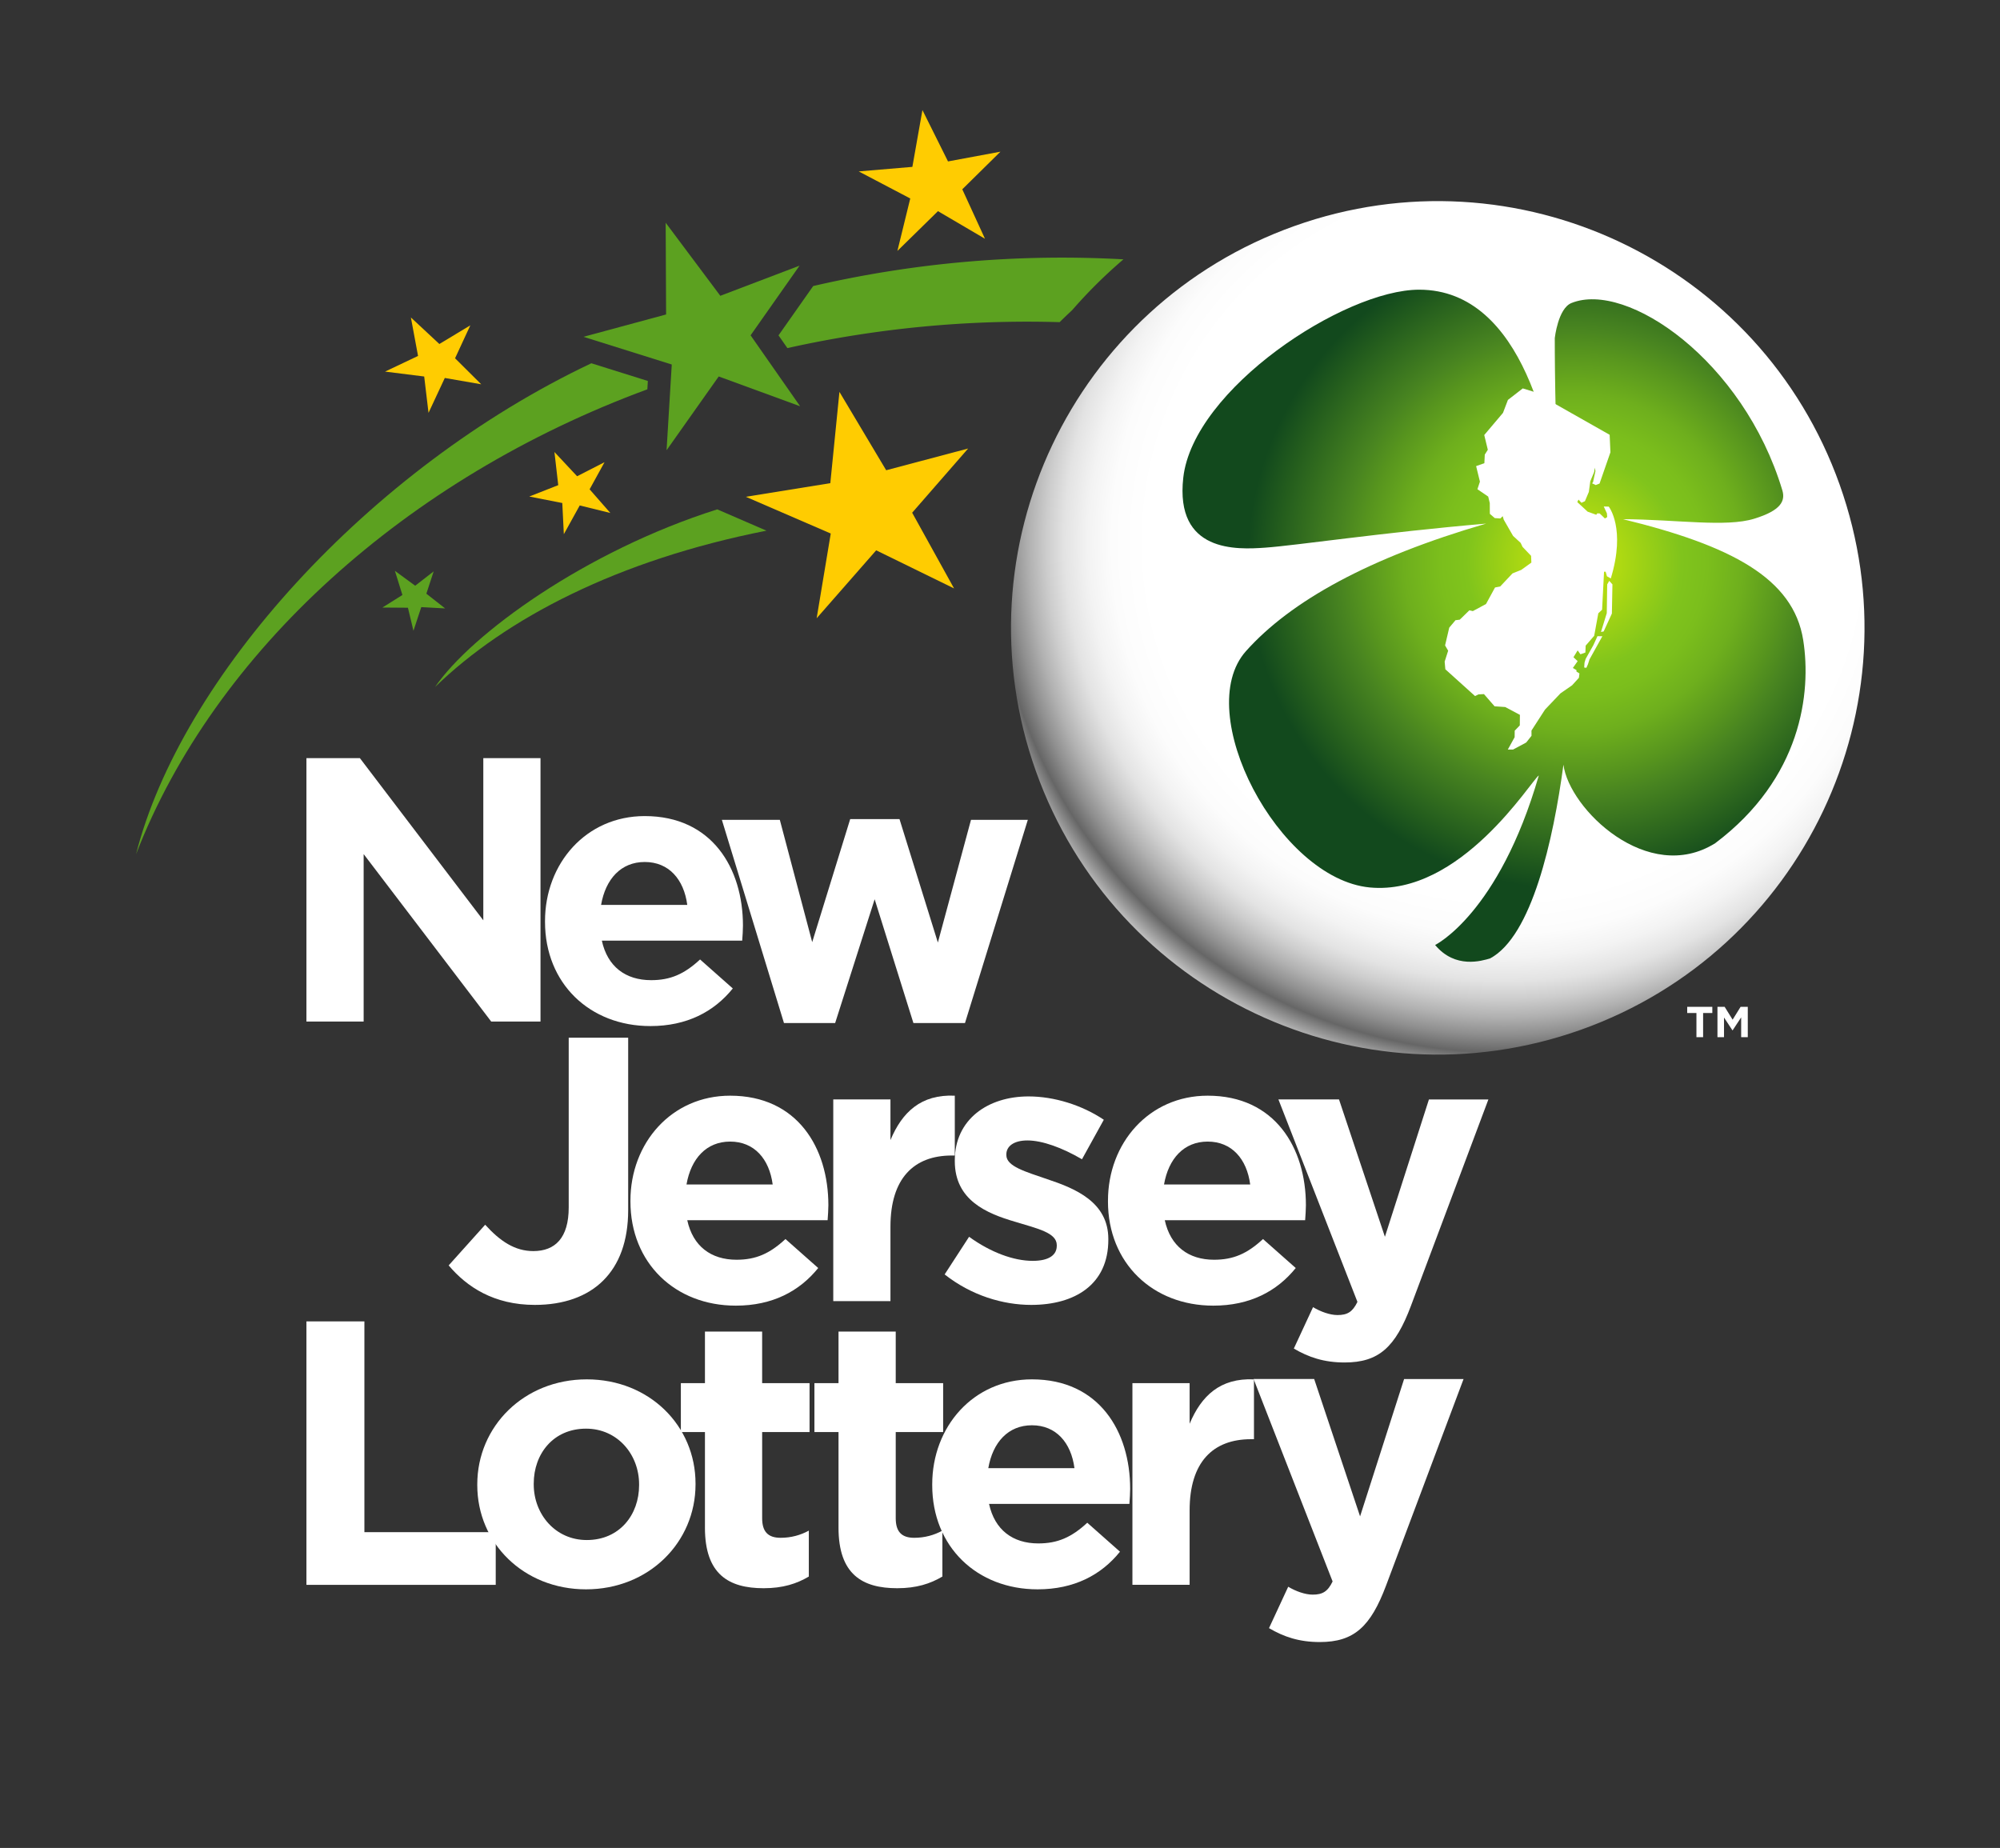 <svg width="171" height="158" xmlns="http://www.w3.org/2000/svg"><rect width="100%" height="100%" fill="#333333" stroke="none"/><defs><clipPath id="a"><path d="M.74 157.82V.18h169.366v157.64z"/></clipPath><clipPath id="b"><path d="M.74 157.82V.18h169.366v157.64z"/></clipPath><clipPath id="c"><path d="M86.451 53.682c0 20.146 16.333 36.477 36.478 36.477 20.148 0 36.479-16.331 36.479-36.477 0-20.147-16.331-36.478-36.48-36.478-20.144 0-36.477 16.331-36.477 36.478"/></clipPath><clipPath id="e"><path d="M121.34 24.768c-6.438 0-19.321 8.513-20.17 16.074-.719 6.42 4.576 6.156 7.011 5.982 2.635-.186 9.97-1.29 18.886-2.056-10.025 2.915-16.712 6.622-20.536 10.903-4.673 5.238 2.794 19.462 10.58 20.206 7.785.745 13.826-9.176 14.458-9.577-3.423 11.842-8.866 14.496-8.866 14.496 1.727 2.07 3.992 1.353 4.699 1.15 3.571-1.908 5.4-10.108 6.273-16.564.478 3.778 7.224 10.325 12.983 6.707 7.362-5.543 8.227-12.847 7.517-17.36-.837-5.31-6.2-8.09-15.414-10.34 4.606.029 8.798.707 11.221-.038 2.31-.71 2.68-1.53 2.405-2.44-3.343-11.093-13.298-17.916-18.03-16.002-1.148.465-1.423 2.998-1.423 2.998s-.02 7.591.404 14.197c-.621-5.262-2.97-18.336-11.996-18.336h-.002"/></clipPath><clipPath id="g"><path d="M.74 157.82V.18h169.366v157.64z"/></clipPath><radialGradient id="d" gradientUnits="userSpaceOnUse" cx="130.687" cy="48.668" r="50.732"><stop stop-color="#fff" offset="0"/><stop stop-color="#fff" offset=".33"/><stop stop-color="#fff" offset=".6"/><stop stop-color="#fcfcfc" offset=".66"/><stop stop-color="#f3f3f3" offset=".7"/><stop stop-color="#e3e3e3" offset=".74"/><stop stop-color="#cdcdcd" offset=".77"/><stop stop-color="#b1b1b1" offset=".8"/><stop stop-color="#8f8f8f" offset=".83"/><stop stop-color="#666" offset=".86"/><stop stop-color="#666" offset=".86"/><stop stop-color="#e8e8e8" offset=".92"/><stop stop-color="#d9d9d9" offset="1"/></radialGradient><radialGradient id="f" gradientUnits="userSpaceOnUse" cx="134.558" cy="48.13" r="27.895"><stop stop-color="#cce70b" offset="0"/><stop stop-color="#cce70b" offset=".02"/><stop stop-color="#80c41c" offset=".33"/><stop stop-color="#7bbe1c" offset=".41"/><stop stop-color="#6eaf1d" offset=".52"/><stop stop-color="#58961e" offset=".64"/><stop stop-color="#488420" offset=".72"/><stop stop-color="#215a1d" offset=".92"/><stop stop-color="#12491d" offset="1"/></radialGradient></defs><g clip-path="url(#a)"><path d="M68.41 34.735l-6.96-2.547-4.458 6.308.444-7.33-7.549-2.369 7.065-1.91-.037-7.843 4.672 6.247 6.776-2.578-4.188 5.958z" fill="#5ca120"/></g><g clip-path="url(#a)"><path d="M38.06 52.02l-2.041-.112-.668 2.023-.473-1.97-2.182-.016 1.71-1.073-.642-2.066 1.735 1.272 1.58-1.225-.625 1.908z" fill="#5ca120"/></g><g clip-path="url(#a)"><path d="M26.2 64.82h4.57l10.553 13.868V64.82h4.89v22.522h-4.215L31.092 73.025v14.317H26.2z" fill="#fff"/></g><g clip-path="url(#a)"><g clip-path="url(#b)"><path d="M58.761 77.368c-.289-2.187-1.576-3.668-3.636-3.668-2.026 0-3.346 1.448-3.732 3.668zm-12.162 1.449v-.065c0-4.922 3.508-8.977 8.526-8.977 5.76 0 8.398 4.473 8.398 9.363 0 .386-.031.837-.065 1.288h-12c.482 2.218 2.027 3.378 4.213 3.378 1.643 0 2.832-.514 4.185-1.77l2.799 2.479c-1.61 1.993-3.926 3.216-7.047 3.216-5.18 0-9.009-3.637-9.009-8.912" fill="#fff"/></g><g clip-path="url(#b)"><path d="M61.72 70.097h4.955l2.768 10.457 3.249-10.521h4.215l3.281 10.553 2.832-10.489h4.859l-5.373 17.374h-4.409l-3.314-10.585-3.378 10.585H67.03z" fill="#fff"/></g><g clip-path="url(#b)"><path d="M38.362 108.191l3.12-3.476c1.288 1.416 2.541 2.253 4.118 2.253 1.867 0 3.025-1.127 3.025-3.733v-14.51h5.084v14.735c0 2.671-.772 4.666-2.125 6.017-1.383 1.384-3.409 2.092-5.854 2.092-3.508 0-5.824-1.544-7.368-3.378" fill="#fff"/></g><g clip-path="url(#b)"><path d="M66.064 101.272c-.29-2.187-1.576-3.667-3.636-3.667-2.027 0-3.346 1.449-3.732 3.667zm-12.162 1.449v-.065c0-4.922 3.506-8.975 8.526-8.975 5.759 0 8.398 4.471 8.398 9.362 0 .385-.033.836-.065 1.286h-12c.482 2.22 2.026 3.379 4.213 3.379 1.642 0 2.832-.514 4.183-1.77l2.8 2.478c-1.61 1.994-3.925 3.217-7.046 3.217-5.18 0-9.009-3.635-9.009-8.912" fill="#fff"/></g><g clip-path="url(#b)"><path d="M71.244 94.002h4.89v3.474c.997-2.381 2.606-3.925 5.501-3.795v5.115h-.258c-3.248 0-5.243 1.962-5.243 6.08v6.37h-4.89z" fill="#fff"/></g><g clip-path="url(#b)"><path d="M80.767 108.963l2.09-3.218c1.868 1.351 3.83 2.058 5.437 2.058 1.418 0 2.06-.514 2.06-1.286v-.065c0-1.06-1.672-1.414-3.571-1.994-2.414-.708-5.148-1.833-5.148-5.18v-.064c0-3.508 2.832-5.47 6.306-5.47 2.187 0 4.568.74 6.435 1.995l-1.867 3.378c-1.704-.998-3.409-1.609-4.664-1.609-1.19 0-1.802.516-1.802 1.19v.065c0 .965 1.641 1.416 3.506 2.06 2.414.803 5.213 1.962 5.213 5.115v.065c0 3.828-2.862 5.566-6.596 5.566-2.413 0-5.115-.804-7.399-2.606" fill="#fff"/></g><g clip-path="url(#b)"><path d="M106.892 101.272c-.29-2.187-1.577-3.667-3.635-3.667-2.027 0-3.346 1.449-3.733 3.667zm-12.16 1.449v-.065c0-4.922 3.506-8.975 8.525-8.975 5.76 0 8.398 4.471 8.398 9.362 0 .386-.034.836-.065 1.286H99.589c.483 2.22 2.027 3.379 4.215 3.379 1.64 0 2.831-.514 4.182-1.77l2.8 2.478c-1.61 1.994-3.925 3.217-7.047 3.217-5.18 0-9.008-3.635-9.008-8.912" fill="#fff"/></g><g clip-path="url(#b)"><path d="M110.623 115.301l1.642-3.539c.642.386 1.446.675 2.09.675.837 0 1.288-.258 1.706-1.126l-6.756-17.31h5.18l3.925 11.744 3.764-11.743h5.084l-6.628 17.663c-1.32 3.508-2.734 4.827-5.663 4.827-1.77 0-3.088-.451-4.344-1.19" fill="#fff"/></g><g clip-path="url(#b)"><path d="M26.2 112.98h4.956v18.018h11.229v4.505H26.2z" fill="#fff"/></g><g clip-path="url(#b)"><path d="M54.643 126.976v-.063c0-2.543-1.834-4.763-4.538-4.763-2.797 0-4.471 2.155-4.471 4.698v.065c0 2.541 1.834 4.76 4.536 4.76 2.8 0 4.473-2.155 4.473-4.697m-13.836 0v-.063c0-4.956 3.99-8.978 9.363-8.978 5.34 0 9.298 3.958 9.298 8.913v.065c0 4.955-3.99 8.975-9.363 8.975-5.34 0-9.298-3.957-9.298-8.912" fill="#fff"/></g><g clip-path="url(#b)"><path d="M60.273 130.612v-8.172h-2.06v-4.182h2.06v-4.409h4.89v4.409h4.054v4.182h-4.053v7.368c0 1.126.482 1.674 1.576 1.674.9 0 1.705-.226 2.414-.613v3.926c-1.03.612-2.22.998-3.862.998-2.992 0-5.02-1.19-5.02-5.18" fill="#fff"/></g><g clip-path="url(#b)"><path d="M71.693 130.612v-8.172h-2.06v-4.182h2.06v-4.409h4.892v4.409h4.054v4.182h-4.054v7.368c0 1.126.481 1.674 1.576 1.674.9 0 1.705-.226 2.413-.613v3.926c-1.03.612-2.22.998-3.861.998-2.992 0-5.02-1.19-5.02-5.18" fill="#fff"/></g><g clip-path="url(#b)"><path d="M91.867 125.528c-.289-2.188-1.576-3.667-3.636-3.667-2.027 0-3.346 1.447-3.732 3.667zm-12.162 1.448v-.063c0-4.924 3.508-8.978 8.526-8.978 5.76 0 8.398 4.473 8.398 9.362 0 .386-.033.837-.065 1.288h-12c.482 2.22 2.027 3.378 4.213 3.378 1.642 0 2.832-.515 4.185-1.769l2.797 2.476c-1.608 1.995-3.924 3.218-7.045 3.218-5.18 0-9.009-3.636-9.009-8.912" fill="#fff"/></g><g clip-path="url(#b)"><path d="M96.822 118.258h4.891v3.473c.996-2.38 2.605-3.924 5.501-3.796v5.117h-.258c-3.25 0-5.243 1.962-5.243 6.08v6.37h-4.891z" fill="#fff"/></g><g clip-path="url(#b)"><path d="M108.5 139.205l1.642-3.539c.642.386 1.448.675 2.09.675.837 0 1.288-.256 1.706-1.126l-6.756-17.31h5.18l3.925 11.744 3.764-11.743h5.084l-6.628 17.663c-1.32 3.508-2.734 4.826-5.663 4.826-1.77 0-3.088-.45-4.344-1.19" fill="#fff"/></g></g><g clip-path="url(#a)"><g transform="rotate(-19.633 122.93 53.685)" clip-path="url(#c)"><path d="M76.315 100.296V7.067h93.23v93.228z" fill="url(#d)"/></g></g><g clip-path="url(#a)"><g clip-path="url(#e)"><path d="M100.45 82.866V23.995h54.435v58.871z" fill="url(#f)"/></g></g><g clip-path="url(#a)"><g clip-path="url(#g)"><path d="M127.209 38.455l-.306-1.26 1.602-1.894.422-1.107 1.27-.985.928.283 6.5 3.683.067 1.496-.93 2.673-.329.128-.312-.149.083-.096.205-.944-.053-.299-.054.366-.333.802-.123.907-.335.793-.294.138-.256-.273-.102.212.884.82.736.264.087-.12.205.007.448.43.196-.117-.025-.32-.27-.587.428.012s1.483 1.848.175 6.138l-.33-.183-.11-.389-.138-.003-.167 3.251-.323.303-.353 1.928-.728.839-.024.59-.422.15-.239-.334-.358.586.357.336-.409.583.308.18v.127l.256.159-.048.376-.579.637-.996.691-1.321 1.387-1.158 1.793.003.448-.453.574-1.122.601-.452.003.584-1.057.007-.558.435-.451.009-.902-1.26-.67-.904-.06-.91-1.044-.472.024-.29.143-2.54-2.29-.058-.655.299-.932-.263-.453.355-1.518.535-.637.365-.046.822-.801.295.068 1.127-.604.772-1.416.44-.084 1.055-1.12.748-.3.864-.623-.024-.579-.73-.763-.161-.342-.65-.599-.795-1.38-.09-.306-.202.197-.477-.033-.422-.364-.005-.92-.135-.555-.922-.63.214-.648-.325-1.327.705-.25.035-.735z" fill="#fff"/></g><g clip-path="url(#g)"><path d="M137.591 49.662l-.175.306-.037 2.453-.496 1.613.23-.045.703-1.531.047-2.493z" fill="#fff"/></g><g clip-path="url(#g)"><path d="M137.001 54.398l-.418-.005-.35.767-.66 1.177-.097.323-.028.412.186.026.139-.313.127-.402z" fill="#fff"/></g><g clip-path="url(#g)"><path d="M61.325 43.55C50.042 47.123 40.29 54.218 37.197 58.74c6.05-5.874 15.624-10.861 28.336-13.368z" fill="#5ca120"/></g><g clip-path="url(#g)"><path d="M81.572 50.31l-6.658-3.258-5.09 5.809 1.205-7.245-7.261-3.14 7.224-1.165.78-7.805 3.996 6.7 7.008-1.858-4.786 5.489z" fill="#ffcc01"/></g><g clip-path="url(#g)"><path d="M84.216 20.414l-4.02-2.36-3.469 3.402 1.1-4.486-4.406-2.314 4.587-.388.86-4.857 2.187 4.391 4.483-.833-3.262 3.216z" fill="#ffcc01"/></g><g clip-path="url(#g)"><path d="M41.144 32.856l-3.113-.54-1.392 2.983-.37-3.108-3.346-.42 2.82-1.338-.611-3.288 2.434 2.267 2.647-1.596-1.305 2.817z" fill="#ffcc01"/></g><g clip-path="url(#g)"><path d="M52.185 43.86l-2.618-.644-1.359 2.458-.132-2.667-2.823-.554 2.477-.973-.326-2.833 1.938 2.072 2.346-1.202-1.276 2.32z" fill="#ffcc01"/></g><g clip-path="url(#g)"><path d="M11.633 73.034C18.34 55.719 34.72 40.886 55.349 33.287l.042-.714-4.831-1.514c-19.09 9.04-35.122 26.947-38.927 41.975" fill="#5ca120"/></g><g clip-path="url(#g)"><path d="M90.602 27.544c.35-.356.715-.695 1.077-1.037a41.744 41.744 0 014.376-4.333 94.318 94.318 0 00-26.526 2.282l-2.966 4.218.76 1.088a94.291 94.291 0 0123.279-2.218" fill="#5ca120"/></g><g clip-path="url(#g)"><path d="M145.045 86.611h-.789v-.526h2.148v.526h-.788v2.067h-.571z" fill="#fff"/></g><g clip-path="url(#g)"><path d="M146.843 86.085h.615l.681 1.097.681-1.097h.615v2.593h-.566v-1.693l-.73 1.108h-.015l-.722-1.097v1.682h-.56z" fill="#fff"/></g></g></svg>